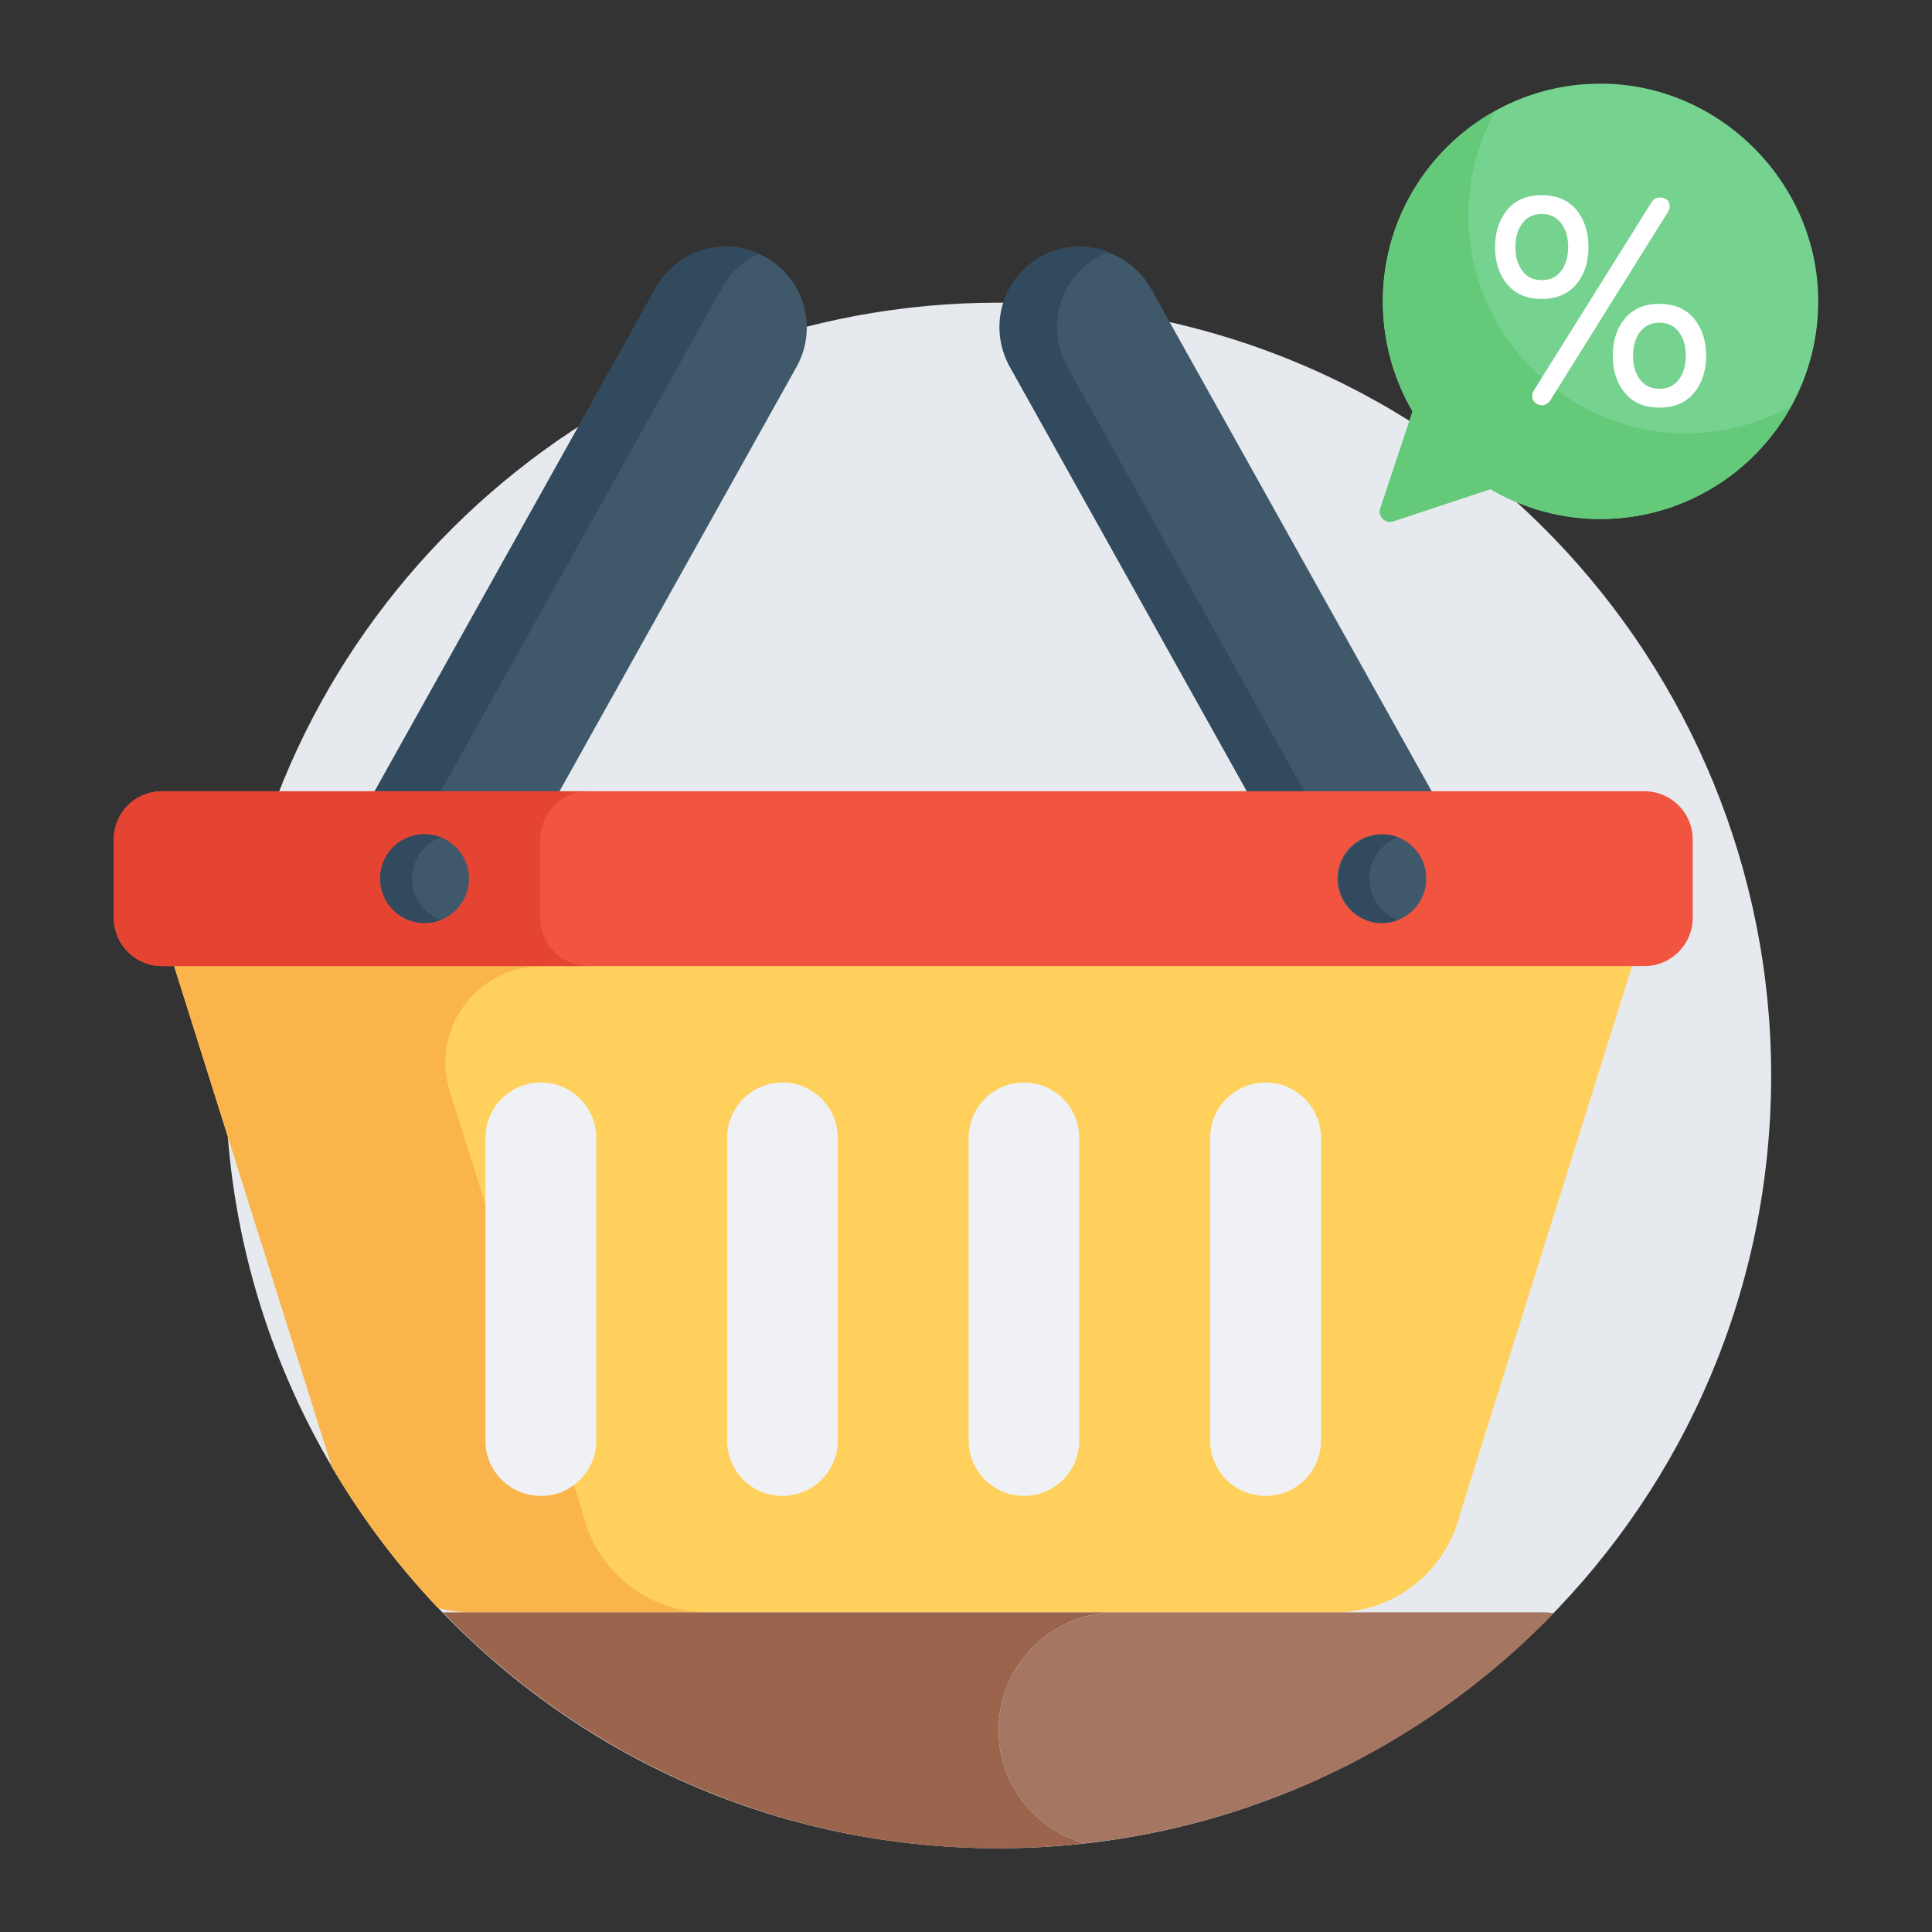 <svg xmlns="http://www.w3.org/2000/svg" viewBox="0 0 80 80" width="60" height="60"><rect x="0" y="0" width="80" height="80" fill="#333333" stroke="none"/><path fill="#E6E9EE" d="M73.34 44.533c0 17.68-14.33 32-32 32-19.535 0-34.41-17.287-31.68-36.53 2.172-15.635 15.673-27.47 31.68-27.47h.2c18.326.232 31.8 15.03 31.8 32z"/><path fill="#FFD05B" d="m67.58 40.003-7.13 22.71a5.335 5.335 0 0 1-5.18 4.05H19.53c-.48 0-.95-.06-1.4-.19a32.214 32.214 0 0 1-4.39-5.84l-4.3-13.65-2.23-7.08h60.37z"/><path fill="#F9B54C" d="M29.31 66.763h-9.78c-.48 0-.95-.06-1.4-.19a32.214 32.214 0 0 1-4.39-5.84l-4.3-13.65-2.23-7.08h15.23c-2.7 0-4.62 2.62-3.81 5.2l1.47 4.67 3.66 11.62.38 1.22a5.315 5.315 0 0 0 5.17 4.05z"/><path fill="#EFF1F4" d="M52.41 44.823c-1.27 0-2.3 1.03-2.3 2.29v12.54c0 1.27 1.03 2.29 2.3 2.29a2.29 2.29 0 0 0 2.29-2.29v-12.54c0-1.26-1.03-2.29-2.29-2.29zm-10.01 0c-1.26 0-2.29 1.03-2.29 2.29v12.54a2.29 2.29 0 0 0 2.29 2.29c1.27 0 2.29-1.02 2.29-2.29v-12.54a2.29 2.29 0 0 0-2.29-2.29zm-10 0a2.29 2.29 0 0 0-2.29 2.29v12.54c0 1.27 1.02 2.29 2.29 2.29a2.29 2.29 0 0 0 2.29-2.29v-12.54c0-1.26-1.03-2.29-2.29-2.29zm-10 0c-1.27 0-2.3 1.03-2.3 2.29v12.54c0 1.27 1.03 2.29 2.3 2.29.51 0 .98-.16 1.36-.45.56-.41.93-1.08.93-1.84v-12.54c0-1.26-1.03-2.29-2.29-2.29z"/><path fill="#3F596B" d="m14.845 33.968 12.317-22.054a3.34 3.34 0 0 1 5.832 3.257L20.677 37.225l-5.832-3.257z"/><path fill="#324A5E" d="M31.451 10.505c-.64.27-1.19.75-1.55 1.41l-12.32 22.05 3.75 2.1-.65 1.16-5.84-3.26 12.32-22.05a3.323 3.323 0 0 1 4.29-1.41z"/><path fill="#3F596B" d="M59.955 33.968 47.638 11.914a3.34 3.34 0 0 0-5.831 3.257l12.316 22.054 5.832-3.257z"/><path fill="#324A5E" d="m55.931 36.215-1.81 1.01-12.31-22.05c-.9-1.61-.33-3.65 1.28-4.55.89-.5 1.92-.54 2.81-.2-.14.06-.28.12-.42.2-1.62.9-2.19 2.94-1.29 4.55l11.74 21.04z"/><path fill="#F1543F" d="M70.092 34.764v3.24c0 1.1-.9 2-2 2H6.712a2 2 0 0 1-2-2v-3.24c0-1.11.89-2 2-2h61.38a2 2 0 0 1 2 2z"/><path fill="#E54433" d="M24.371 40.005H6.711a2 2 0 0 1-2-2v-3.24c0-1.11.89-2 2-2h17.66c-1.11 0-2 .89-2 2v3.24a2 2 0 0 0 2 2z"/><g fill="#3F596B"><circle cx="57.22" cy="36.381" r="1.839"/><circle cx="17.58" cy="36.381" r="1.839"/></g><path fill="#324A5E" d="M57.882 38.094c-.36.14-.76.17-1.16.06a1.84 1.84 0 0 1 1-3.54c.06.02.11.03.16.06-.52.19-.94.63-1.11 1.21-.26.91.23 1.87 1.11 2.21zm-39.64 0c-.05.03-.1.04-.16.06-.98.27-1.99-.29-2.27-1.27s.29-2 1.27-2.27c.4-.11.8-.09 1.16.06a1.829 1.829 0 0 0 0 3.42z"/><path fill="#9B644C" d="M41.35 71.65a4.886 4.886 0 0 1 4.885-4.886H18.34c5.818 6.022 13.973 9.772 23.01 9.772a32.3 32.3 0 0 0 3.564-.204c-2.051-.58-3.563-2.445-3.563-4.682z"/><path fill="#A57763" d="M64.33 66.798c-.11-.008-.216-.033-.329-.033H46.235a4.886 4.886 0 0 0-4.885 4.885c0 2.237 1.512 4.102 3.563 4.682a31.912 31.912 0 0 0 17.977-8.126c.493-.455.974-.925 1.44-1.408z"/><path fill="#75D38F" d="M75.282 12.127c.196 5.13-3.91 9.364-9.014 9.364a8.97 8.97 0 0 1-4.55-1.238l-4.02 1.332a.425.425 0 0 1-.539-.538l1.332-4.012a9.034 9.034 0 0 1-1.23-4.558c0-5.096 4.235-9.202 9.365-9.006 4.635.18 8.476 4.012 8.656 8.656z"/><path fill="#65C97A" d="M60.809 9.28a8.96 8.96 0 0 1 1.113-4.685c-2.774 1.536-4.66 4.485-4.66 7.882 0 1.664.452 3.226 1.23 4.558l-1.333 4.012a.425.425 0 0 0 .538.538l4.02-1.332a8.97 8.97 0 0 0 4.55 1.238c3.411 0 6.368-1.895 7.901-4.68a8.962 8.962 0 0 1-4.704 1.124c-4.635-.179-8.476-4.012-8.655-8.655z"/><path fill="#FFF" d="M65.27 8.688c.336.405.504.918.504 1.542s-.168 1.138-.504 1.542-.813.606-1.428.606c-.617 0-1.092-.201-1.43-.606-.335-.404-.503-.918-.503-1.542s.168-1.137.504-1.542c.337-.404.812-.606 1.43-.606.614 0 1.091.202 1.427.606zm-.625 2.526c.193-.256.289-.583.289-.984s-.096-.727-.29-.984c-.19-.256-.458-.384-.802-.384-.345 0-.613.128-.804.384-.192.257-.288.584-.288.984s.096.728.288.984c.19.256.459.384.804.384.344 0 .612-.128.803-.384zm4.404-2.412-4.848 7.764a.487.487 0 0 1-.156.157.389.389 0 0 1-.48-.055.37.37 0 0 1-.12-.281c0-.073.02-.141.061-.205L68.39 8.37a.377.377 0 0 1 .336-.191c.121 0 .219.03.295.095s.113.153.113.264a.482.482 0 0 1-.084.264zm1.092 4.386c.336.405.504.918.504 1.542s-.168 1.138-.504 1.542c-.336.404-.813.606-1.428.606s-1.091-.202-1.427-.606c-.336-.404-.504-.918-.504-1.542s.168-1.137.504-1.542.812-.606 1.427-.606 1.092.202 1.428.606zm-.623 2.526c.191-.256.287-.583.287-.984s-.096-.727-.287-.984c-.193-.256-.46-.384-.805-.384s-.611.128-.804.384c-.192.257-.287.584-.287.984s.095.728.287.984c.193.256.46.384.804.384s.612-.127.805-.384z"/></svg>